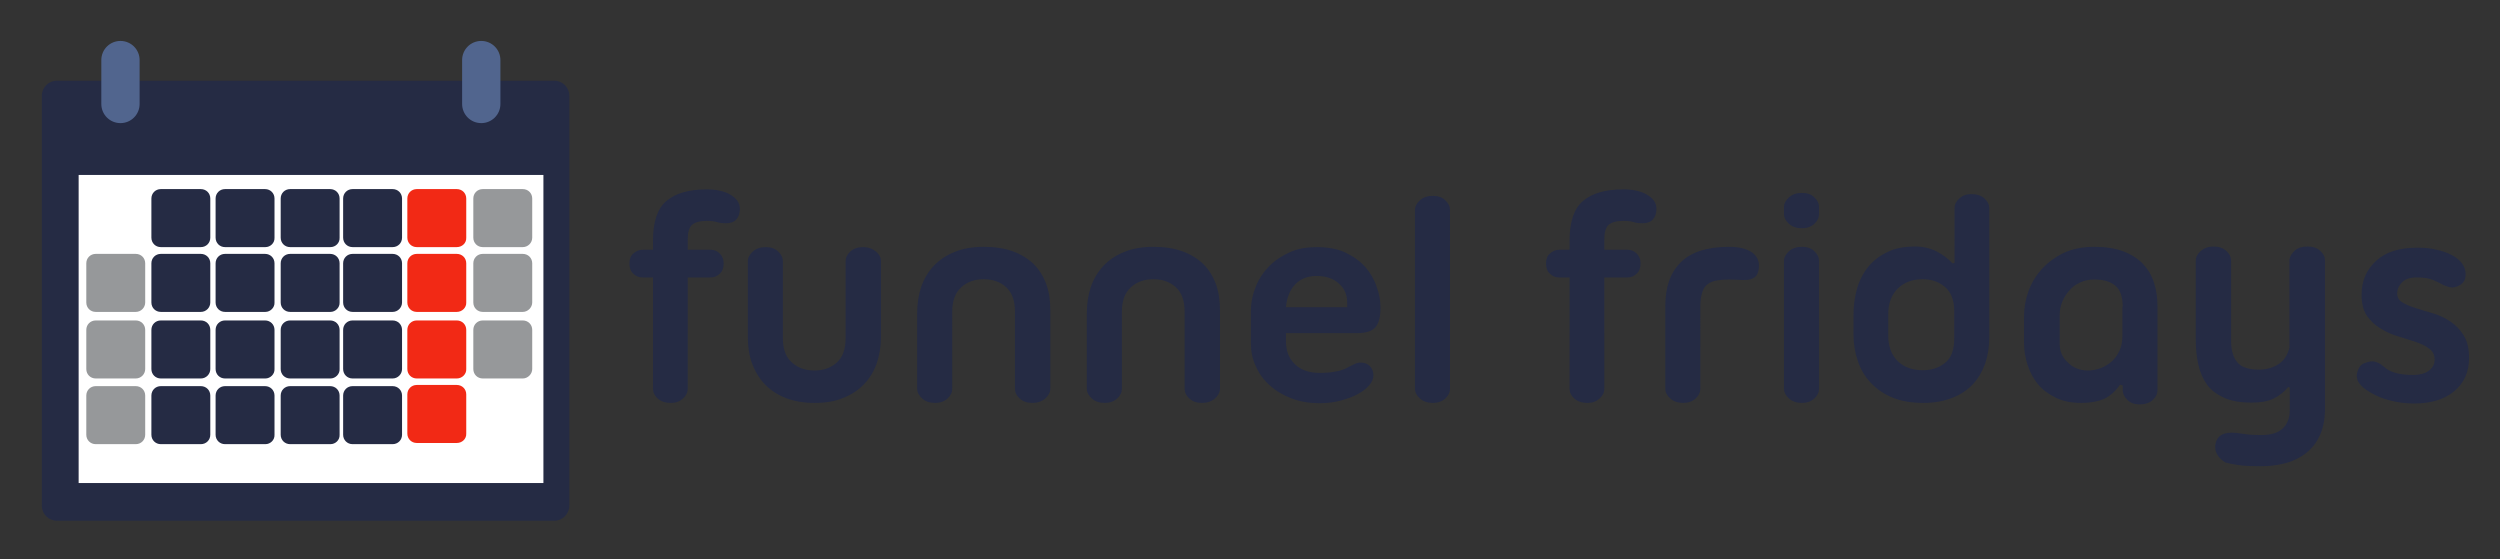 <svg version="1.1" id="Layer_1" xmlns="http://www.w3.org/2000/svg" xmlns:xlink="http://www.w3.org/1999/xlink" x="0" y="0" viewBox="0 0 848.8 189.8" xml:space="preserve"><rect x="0" y="0" width="848.8" height="189.8" fill="#333333" stroke="none"/><style>.st0{fill:#252b44}.st0,.st2,.st3{clip-path:url(#SVGID_2_)}.st2{fill:#f22915}.st3{fill:#96989a}</style><defs><path id="SVGID_1_" d="M0 0h848.8v189.8H0z"/></defs><clipPath id="SVGID_2_"><use xlink:href="#SVGID_1_" overflow="visible"/></clipPath><path class="st0" d="M188.2 176.8H19.3c-2.8 0-5.1-2.3-5.1-5.1V32.5c0-2.8 2.3-5.1 5.1-5.1h168.9c2.8 0 5.1 2.3 5.1 5.1v139.1c0 2.9-2.3 5.2-5.1 5.2"/><path clip-path="url(#SVGID_2_)" fill="#fff" d="M26.7 59.4h157.8V164H26.7z"/><path class="st0" d="M68.2 83.9H54.6c-1.8 0-3.2-1.4-3.2-3.2V67.4c0-1.8 1.4-3.2 3.2-3.2h13.6c1.8 0 3.2 1.4 3.2 3.2v13.3c0 1.8-1.4 3.2-3.2 3.2m21.9 0H76.4c-1.8 0-3.2-1.4-3.2-3.2V67.4c0-1.8 1.4-3.2 3.2-3.2H90c1.8 0 3.2 1.4 3.2 3.2v13.3c.1 1.8-1.4 3.2-3.1 3.2m22.1 0H98.5c-1.8 0-3.2-1.4-3.2-3.2V67.4c0-1.8 1.4-3.2 3.2-3.2h13.6c1.8 0 3.2 1.4 3.2 3.2v13.3c.1 1.8-1.4 3.2-3.1 3.2m21.1 0h-13.6c-1.8 0-3.2-1.4-3.2-3.2V67.4c0-1.8 1.4-3.2 3.2-3.2h13.6c1.8 0 3.2 1.4 3.2 3.2v13.3c0 1.8-1.4 3.2-3.2 3.2"/><path class="st2" d="M155.1 83.9h-13.6c-1.8 0-3.2-1.4-3.2-3.2V67.4c0-1.8 1.4-3.2 3.2-3.2h13.6c1.8 0 3.2 1.4 3.2 3.2v13.3c.1 1.8-1.4 3.2-3.2 3.2"/><path class="st3" d="M46.1 105.9H32.5c-1.8 0-3.2-1.4-3.2-3.2V89.4c0-1.8 1.4-3.2 3.2-3.2h13.6c1.8 0 3.2 1.4 3.2 3.2v13.3c0 1.7-1.4 3.2-3.2 3.2"/><path class="st0" d="M68.2 105.9H54.6c-1.8 0-3.2-1.4-3.2-3.2V89.4c0-1.8 1.4-3.2 3.2-3.2h13.6c1.8 0 3.2 1.4 3.2 3.2v13.3c0 1.7-1.4 3.2-3.2 3.2m21.9 0H76.4c-1.8 0-3.2-1.4-3.2-3.2V89.4c0-1.8 1.4-3.2 3.2-3.2H90c1.8 0 3.2 1.4 3.2 3.2v13.3c.1 1.7-1.4 3.2-3.1 3.2m22.1 0H98.5c-1.8 0-3.2-1.4-3.2-3.2V89.4c0-1.8 1.4-3.2 3.2-3.2h13.6c1.8 0 3.2 1.4 3.2 3.2v13.3c.1 1.7-1.4 3.2-3.1 3.2m21.1 0h-13.6c-1.8 0-3.2-1.4-3.2-3.2V89.4c0-1.8 1.4-3.2 3.2-3.2h13.6c1.8 0 3.2 1.4 3.2 3.2v13.3c0 1.7-1.4 3.2-3.2 3.2"/><path class="st2" d="M155.1 105.9h-13.6c-1.8 0-3.2-1.4-3.2-3.2V89.4c0-1.8 1.4-3.2 3.2-3.2h13.6c1.8 0 3.2 1.4 3.2 3.2v13.3c.1 1.7-1.4 3.2-3.2 3.2"/><path class="st3" d="M46.1 128.5H32.5c-1.8 0-3.2-1.4-3.2-3.2V112c0-1.8 1.4-3.2 3.2-3.2h13.6c1.8 0 3.2 1.4 3.2 3.2v13.3c0 1.7-1.4 3.2-3.2 3.2"/><path class="st0" d="M68.2 128.5H54.6c-1.8 0-3.2-1.4-3.2-3.2V112c0-1.8 1.4-3.2 3.2-3.2h13.6c1.8 0 3.2 1.4 3.2 3.2v13.3c0 1.7-1.4 3.2-3.2 3.2m21.9 0H76.4c-1.8 0-3.2-1.4-3.2-3.2V112c0-1.8 1.4-3.2 3.2-3.2H90c1.8 0 3.2 1.4 3.2 3.2v13.3c.1 1.7-1.4 3.2-3.1 3.2m22.1 0H98.5c-1.8 0-3.2-1.4-3.2-3.2V112c0-1.8 1.4-3.2 3.2-3.2h13.6c1.8 0 3.2 1.4 3.2 3.2v13.3c.1 1.7-1.4 3.2-3.1 3.2m21.1 0h-13.6c-1.8 0-3.2-1.4-3.2-3.2V112c0-1.8 1.4-3.2 3.2-3.2h13.6c1.8 0 3.2 1.4 3.2 3.2v13.3c0 1.7-1.4 3.2-3.2 3.2"/><path class="st2" d="M155.1 128.5h-13.6c-1.8 0-3.2-1.4-3.2-3.2V112c0-1.8 1.4-3.2 3.2-3.2h13.6c1.8 0 3.2 1.4 3.2 3.2v13.3c.1 1.7-1.4 3.2-3.2 3.2m0 21.9h-13.6c-1.8 0-3.2-1.4-3.2-3.2v-13.3c0-1.8 1.4-3.2 3.2-3.2h13.6c1.8 0 3.2 1.4 3.2 3.2v13.3c.1 1.8-1.4 3.2-3.2 3.2"/><path class="st3" d="M177.5 83.9h-13.6c-1.8 0-3.2-1.4-3.2-3.2V67.4c0-1.8 1.4-3.2 3.2-3.2h13.6c1.8 0 3.2 1.4 3.2 3.2v13.3c0 1.8-1.5 3.2-3.2 3.2m0 22h-13.6c-1.8 0-3.2-1.4-3.2-3.2V89.4c0-1.8 1.4-3.2 3.2-3.2h13.6c1.8 0 3.2 1.4 3.2 3.2v13.3c0 1.7-1.5 3.2-3.2 3.2m0 22.6h-13.6c-1.8 0-3.2-1.4-3.2-3.2V112c0-1.8 1.4-3.2 3.2-3.2h13.6c1.8 0 3.2 1.4 3.2 3.2v13.3c0 1.7-1.5 3.2-3.2 3.2M46.1 150.8H32.5c-1.8 0-3.2-1.4-3.2-3.2v-13.3c0-1.8 1.4-3.2 3.2-3.2h13.6c1.8 0 3.2 1.4 3.2 3.2v13.3c0 1.8-1.4 3.2-3.2 3.2"/><path class="st0" d="M68.2 150.8H54.6c-1.8 0-3.2-1.4-3.2-3.2v-13.3c0-1.8 1.4-3.2 3.2-3.2h13.6c1.8 0 3.2 1.4 3.2 3.2v13.3c0 1.8-1.4 3.2-3.2 3.2m21.9 0H76.4c-1.8 0-3.2-1.4-3.2-3.2v-13.3c0-1.8 1.4-3.2 3.2-3.2H90c1.8 0 3.2 1.4 3.2 3.2v13.3c.1 1.8-1.4 3.2-3.1 3.2m22.1 0H98.5c-1.8 0-3.2-1.4-3.2-3.2v-13.3c0-1.8 1.4-3.2 3.2-3.2h13.6c1.8 0 3.2 1.4 3.2 3.2v13.3c.1 1.8-1.4 3.2-3.1 3.2m21.1 0h-13.6c-1.8 0-3.2-1.4-3.2-3.2v-13.3c0-1.8 1.4-3.2 3.2-3.2h13.6c1.8 0 3.2 1.4 3.2 3.2v13.3c0 1.8-1.4 3.2-3.2 3.2"/><path d="M40.9 41.8c-3.6 0-6.5-2.9-6.5-6.5V20.4c0-3.6 2.9-6.5 6.5-6.5s6.5 2.9 6.5 6.5v14.9c0 3.6-2.9 6.5-6.5 6.5m122.5 0c-3.6 0-6.5-2.9-6.5-6.5V20.4c0-3.6 2.9-6.5 6.5-6.5s6.5 2.9 6.5 6.5v14.9c0 3.6-2.9 6.5-6.5 6.5" fill="#51658e" clip-path="url(#SVGID_2_)"/><path d="M221.7 84.8v-3.1c0-6.4 1.5-10.9 4.6-13.5 3.1-2.6 7.6-3.9 13.6-3.9 1.5 0 2.9.1 4.3.4 1.4.3 2.6.7 3.6 1.3 1.1.6 1.9 1.3 2.5 2.1.6.8.9 1.7.9 2.8 0 1.5-.4 2.7-1.2 3.6-.8.9-2 1.3-3.5 1.3-1.2 0-2.2-.1-3.1-.4-.9-.3-2.1-.4-3.5-.4-2.4 0-4 .5-5 1.4-1 1-1.4 2.6-1.4 4.9v3.5h7.8c1.2 0 2.2.4 3.1 1.3.9.9 1.3 2 1.3 3.3 0 1.5-.4 2.7-1.3 3.5-.9.9-1.9 1.3-3.1 1.3h-7.8V132c0 1.2-.5 2.3-1.6 3.3s-2.4 1.5-4.1 1.5c-1.9 0-3.4-.5-4.5-1.5s-1.6-2.1-1.6-3.3V94.2h-3.6c-1.2 0-2.2-.4-3.1-1.3-.9-.8-1.3-2-1.3-3.5 0-1.4.4-2.5 1.3-3.3.9-.8 1.9-1.3 3.1-1.3h3.6zm54.8 52c-3.7 0-7-.6-9.8-1.7-2.8-1.1-5.2-2.7-7.1-4.7-1.9-2-3.3-4.4-4.3-7.1-1-2.8-1.4-5.7-1.4-8.9V88.7c0-1.2.6-2.3 1.7-3.3s2.6-1.5 4.4-1.5c1.8 0 3.2.5 4.2 1.5 1.1 1 1.6 2.1 1.6 3.3v26.1c0 3.7 1 6.5 3.1 8.3 2 1.8 4.6 2.7 7.6 2.7 3.1 0 5.6-.9 7.6-2.7 2-1.8 3-4.5 3-8.3V88.7c0-1.2.5-2.3 1.6-3.3s2.5-1.5 4.3-1.5c1.8 0 3.2.5 4.4 1.5 1.2 1 1.7 2.1 1.7 3.3v25.7c0 3.2-.5 6.2-1.4 8.9-1 2.8-2.4 5.1-4.3 7.1s-4.3 3.6-7.1 4.7c-2.8 1.2-6.1 1.7-9.8 1.7zm57.5-53c3.7 0 7 .5 9.8 1.5 2.8 1 5.2 2.5 7.1 4.3 1.9 1.9 3.3 4.1 4.3 6.8s1.4 5.6 1.4 8.8V132c0 1.2-.6 2.3-1.7 3.3-1.2 1-2.6 1.5-4.4 1.5-1.8 0-3.2-.5-4.3-1.5-1.1-1-1.6-2.1-1.6-3.3v-26.2c0-3.7-1-6.5-3-8.3-2-1.8-4.5-2.7-7.6-2.7-3.1 0-5.6.9-7.6 2.7-2 1.8-3.1 4.5-3.1 8.3V132c0 1.2-.5 2.3-1.6 3.3s-2.5 1.5-4.2 1.5c-1.8 0-3.3-.5-4.4-1.5s-1.7-2.1-1.7-3.3v-25.8c0-3.2.5-6.2 1.4-8.9 1-2.8 2.4-5.1 4.3-7.1s4.3-3.6 7.1-4.7c2.7-1.1 6-1.7 9.8-1.7zm57.6 0c3.7 0 7 .5 9.8 1.5 2.8 1 5.2 2.5 7.1 4.3 1.9 1.9 3.3 4.1 4.3 6.8s1.4 5.6 1.4 8.8V132c0 1.2-.6 2.3-1.7 3.3-1.2 1-2.6 1.5-4.4 1.5-1.8 0-3.2-.5-4.3-1.5-1.1-1-1.6-2.1-1.6-3.3v-26.2c0-3.7-1-6.5-3-8.3-2-1.8-4.5-2.7-7.6-2.7-3.1 0-5.6.9-7.6 2.7-2 1.8-3.1 4.5-3.1 8.3V132c0 1.2-.5 2.3-1.6 3.3s-2.5 1.5-4.2 1.5c-1.8 0-3.3-.5-4.4-1.5s-1.7-2.1-1.7-3.3v-25.8c0-3.2.5-6.2 1.4-8.9 1-2.8 2.4-5.1 4.3-7.1s4.3-3.6 7.1-4.7c2.7-1.1 6-1.7 9.8-1.7zm77.1 20.7c0 3.2-.6 5.4-1.8 6.7-1.2 1.3-3.3 1.9-6.1 1.9h-24.2v2.7c0 3.3 1 5.9 3 7.8 2 2 4.8 3 8.5 3 1.8 0 3.5-.1 5-.4 1.5-.2 2.7-.6 3.6-1 1-.5 1.9-1 2.8-1.4.9-.5 1.7-.7 2.4-.7 1.4 0 2.4.4 3.2 1.2s1.2 1.9 1.2 3.2c0 1.1-.5 2.2-1.4 3.3-1 1.1-2.2 2.1-3.9 3-1.6.9-3.6 1.6-5.8 2.2-2.2.6-4.6.9-7.1.9-3.5 0-6.6-.5-9.5-1.6-2.9-1.1-5.3-2.5-7.4-4.4-2.1-1.8-3.7-4-4.8-6.5-1.2-2.5-1.7-5.1-1.7-7.9v-10.8c0-3 .6-5.8 1.7-8.5s2.7-5 4.6-6.9c2-2 4.3-3.5 7-4.7 2.7-1.2 5.7-1.7 9-1.7 3.9 0 7.2.6 9.9 1.9 2.7 1.3 4.9 2.9 6.7 4.9 1.7 2 3 4.2 3.8 6.7.9 2.3 1.3 4.7 1.3 7.1zM447 93.7c-3.1 0-5.5 1-7.3 2.9-1.8 1.9-2.8 4.5-3.1 7.7h20.8v-1.5c0-2.8-1-5-2.9-6.6-1.9-1.7-4.4-2.5-7.5-2.5zm33.4-22.4c0-1.2.6-2.3 1.7-3.3s2.6-1.5 4.4-1.5c1.8 0 3.2.5 4.2 1.5 1.1 1 1.6 2.1 1.6 3.3V132c0 1.2-.5 2.3-1.6 3.3s-2.5 1.5-4.2 1.5c-1.8 0-3.3-.5-4.4-1.5s-1.7-2.1-1.7-3.3V71.3zm52.5 13.5v-3.1c0-6.4 1.5-10.9 4.6-13.5 3.1-2.6 7.6-3.9 13.6-3.9 1.5 0 2.9.1 4.3.4 1.4.3 2.6.7 3.6 1.3 1.1.6 1.9 1.3 2.5 2.1.6.8.9 1.7.9 2.8 0 1.5-.4 2.7-1.2 3.6-.8.9-2 1.3-3.5 1.3-1.2 0-2.2-.1-3.1-.4-.9-.3-2.1-.4-3.5-.4-2.4 0-4 .5-5 1.4-1 1-1.4 2.6-1.4 4.9v3.5h7.9c1.2 0 2.2.4 3.1 1.3.9.9 1.3 2 1.3 3.3 0 1.5-.4 2.7-1.3 3.5-.9.9-1.9 1.3-3.1 1.3h-7.9V132c0 1.2-.5 2.3-1.6 3.3s-2.4 1.5-4.1 1.5c-1.9 0-3.4-.5-4.5-1.5s-1.6-2.1-1.6-3.3V94.2h-3.6c-1.2 0-2.2-.4-3.1-1.3-.9-.8-1.3-2-1.3-3.5 0-1.4.4-2.5 1.3-3.3.9-.8 1.9-1.3 3.1-1.3h3.6zm54.2 10.1c-1.5 0-2.9.1-4.1.3-1.2.2-2.3.6-3.1 1.2-.9.6-1.5 1.5-1.9 2.7-.4 1.2-.7 2.7-.7 4.5V132c0 1.2-.5 2.3-1.6 3.3s-2.5 1.5-4.2 1.5c-1.8 0-3.3-.5-4.4-1.5-1.1-1-1.7-2.1-1.7-3.3v-28c0-6.5 1.7-11.4 5.2-14.9s9-5.3 16.5-5.3c3.5 0 6.1.7 7.9 2 1.8 1.4 2.5 3.3 2.1 5.7-.2 1.2-.6 2.1-1.3 2.6-.7.5-1.5.8-2.4.9-1 .1-2 .1-3.1 0-1.1 0-2.2-.1-3.2-.1zm18.6-24.6c0-1.2.6-2.3 1.7-3.3s2.6-1.5 4.4-1.5c1.8 0 3.2.5 4.2 1.5 1.1 1 1.6 2.1 1.6 3.3v2.4c0 1.2-.5 2.3-1.6 3.3s-2.5 1.5-4.2 1.5c-1.8 0-3.3-.5-4.4-1.5-1.1-1-1.7-2.1-1.7-3.3v-2.4zm0 18.3c0-1.2.6-2.3 1.7-3.3s2.6-1.5 4.4-1.5c1.8 0 3.2.5 4.2 1.5 1.1 1 1.6 2.1 1.6 3.3V132c0 1.2-.5 2.3-1.6 3.3s-2.5 1.5-4.2 1.5c-1.8 0-3.3-.5-4.4-1.5s-1.7-2.1-1.7-3.3V88.6zm44.5-4.9c2.8 0 5.2.6 7.4 1.7 2.1 1.1 3.9 2.5 5.3 4l.7-.1V70.7c0-1.2.5-2.3 1.6-3.3s2.4-1.5 4.1-1.5c1.9 0 3.4.5 4.5 1.5s1.6 2.1 1.6 3.3v43.9c0 3.2-.5 6.2-1.4 8.9-1 2.7-2.4 5.1-4.2 7-1.9 2-4.2 3.5-7 4.6-2.8 1.1-6.1 1.7-9.8 1.7-4 0-7.5-.6-10.4-1.8-3-1.2-5.4-2.9-7.4-5s-3.5-4.6-4.4-7.4c-1-2.8-1.5-5.8-1.5-9V107c0-3.2.4-6.2 1.2-9 .8-2.8 2.1-5.3 3.8-7.4 1.7-2.1 3.9-3.8 6.5-5 2.5-1.3 5.7-1.9 9.4-1.9zm2.6 42c3 0 5.5-.8 7.6-2.5 2.1-1.7 3.1-4.4 3.1-8.2v-9.8c-.1-3.6-1.2-6.2-3.3-7.9-2.1-1.7-4.5-2.5-7.4-2.5-3.5 0-6.4 1.1-8.5 3.2-2.1 2.1-3.2 5-3.2 8.6v7.4c0 3.6 1.1 6.5 3.2 8.6 2.2 2.1 5 3.1 8.5 3.1zm73.6 11.6c-1.7 0-3.1-.5-4.1-1.5s-1.6-2.1-1.6-3.3v-1.6l-.9-.3c-.6.9-1.3 1.7-2 2.4s-1.6 1.4-2.6 2c-1 .6-2.2 1-3.6 1.3-1.4.3-3.1.5-5.1.5-3.3 0-6.1-.6-8.6-1.8-2.4-1.2-4.5-2.7-6-4.6-1.6-1.9-2.7-4.1-3.5-6.5-.8-2.4-1.2-5-1.2-7.5v-9c0-2.9.5-5.7 1.5-8.5s2.5-5.3 4.5-7.5 4.5-4.1 7.4-5.5c3-1.4 6.5-2.1 10.5-2.1 3.7 0 7 .5 9.7 1.5 2.7 1 4.9 2.4 6.7 4.2 1.7 1.8 3 3.9 3.8 6.4.8 2.4 1.2 5.1 1.2 8.1v28.5c0 1.2-.5 2.3-1.6 3.3s-2.5 1.5-4.5 1.5zm-5.7-33.1c0-3.4-.8-5.8-2.5-7.2-1.7-1.4-4-2.1-7.1-2.1-1.8 0-3.4.3-4.8 1-1.4.6-2.7 1.5-3.7 2.7-1 1.1-1.8 2.4-2.4 3.8-.6 1.4-.9 3-.9 4.6v9.8c0 2.4.9 4.6 2.8 6.3 1.8 1.8 4.1 2.7 6.8 2.7 1.5 0 2.9-.3 4.3-.8s2.6-1.3 3.7-2.2c1.1-1 2-2.2 2.7-3.7.7-1.5 1-3.2 1-5.2v-9.7zm58.4-19.1c1.1-1 2.6-1.4 4.4-1.4 1.8 0 3.2.5 4.3 1.5 1.1 1 1.6 2.1 1.6 3.3v50.9c-.1 3.3-.7 6.1-1.8 8.5-1.1 2.4-2.7 4.4-4.6 5.9-1.9 1.5-4.2 2.7-6.8 3.4-2.6.7-5.4 1.1-8.3 1.1-3.3 0-6-.1-8-.4-2-.3-3.4-.6-4.4-.9-2.2-1.4-3.4-3.2-3.4-5.2 0-1.5.5-2.7 1.4-3.6 1-.9 2.4-1.3 4.3-1.3.7 0 2 .1 3.8.4 1.8.3 3.8.4 6.2.4 3.2 0 5.6-.7 7.2-2.2 1.6-1.5 2.4-3.5 2.4-6.2v-7.7l-.5-.2c-1.5 1.8-3.2 3.1-5.1 4-1.9.9-4.4 1.3-7.3 1.3-3.7 0-6.8-.5-9.3-1.6-2.4-1.1-4.4-2.5-5.8-4.4-1.4-1.9-2.4-4.2-3-6.8-.6-2.6-.9-5.5-.9-8.6V88.5c0-1.2.6-2.3 1.7-3.3 1.2-1 2.6-1.5 4.4-1.5 1.8 0 3.2.5 4.3 1.5 1.1 1 1.6 2.1 1.6 3.3v27.2c0 3.2.7 5.6 2.1 7.3 1.4 1.7 3.9 2.5 7.4 2.5 2.4 0 4.6-.6 6.5-1.8 1.9-1.2 3.1-3 3.8-5.6v-30c.2-1 .7-2 1.8-3zm21.5 44.4c-.2-.4-.3-.9-.4-1.5-.1-.6 0-1.2.2-1.8.2-.6.4-1.2.8-1.7s.9-1 1.6-1.2c1-.4 1.8-.6 2.5-.6s1.3.1 1.9.4c.5.2 1.1.5 1.5.9.5.4 1 .7 1.4 1.1 2 1.5 5.1 2.2 9.3 2.2 2.2 0 3.9-.5 5.2-1.4 1.3-1 2-2.2 2-3.8s-.6-2.8-1.8-3.7c-1.2-.9-2.8-1.7-4.6-2.3-1.9-.6-3.9-1.3-6-1.9-2.1-.6-4.1-1.5-6-2.7-1.9-1.1-3.4-2.6-4.6-4.3-1.2-1.8-1.8-4.1-1.8-7.1 0-4.8 1.7-8.6 5-11.6s7.9-4.4 13.8-4.4c2.6 0 4.8.2 6.7.7 1.9.4 3.5 1 4.7 1.6 1.3.6 2.2 1.3 3 2 .7.7 1.2 1.4 1.5 2 .5 1 .7 2.1.6 3.3-.1 1.3-.6 2.2-1.6 2.9-1.4.9-2.6 1.2-3.8.9-1.2-.3-2.2-.7-3.2-1.3-.5-.3-1.4-.7-2.6-1.2-1.2-.5-3-.8-5.4-.8-2.2 0-3.8.5-4.9 1.6-1.1 1.1-1.7 2.4-1.7 3.9 0 1.3.6 2.3 1.8 3 1.2.7 2.7 1.4 4.5 1.9 1.8.6 3.8 1.2 5.9 1.8 2.1.6 4.1 1.6 5.9 2.8 1.8 1.2 3.3 2.8 4.5 4.7 1.2 2 1.8 4.5 1.8 7.6 0 4.8-1.7 8.5-5 11.3-3.3 2.8-7.9 4.2-13.7 4.2-2.1 0-4.2-.2-6.2-.6-2-.4-3.8-.9-5.5-1.6-1.7-.7-3.1-1.5-4.3-2.3-1.5-1-2.4-2-3-3z" fill="#252b44"/></svg>